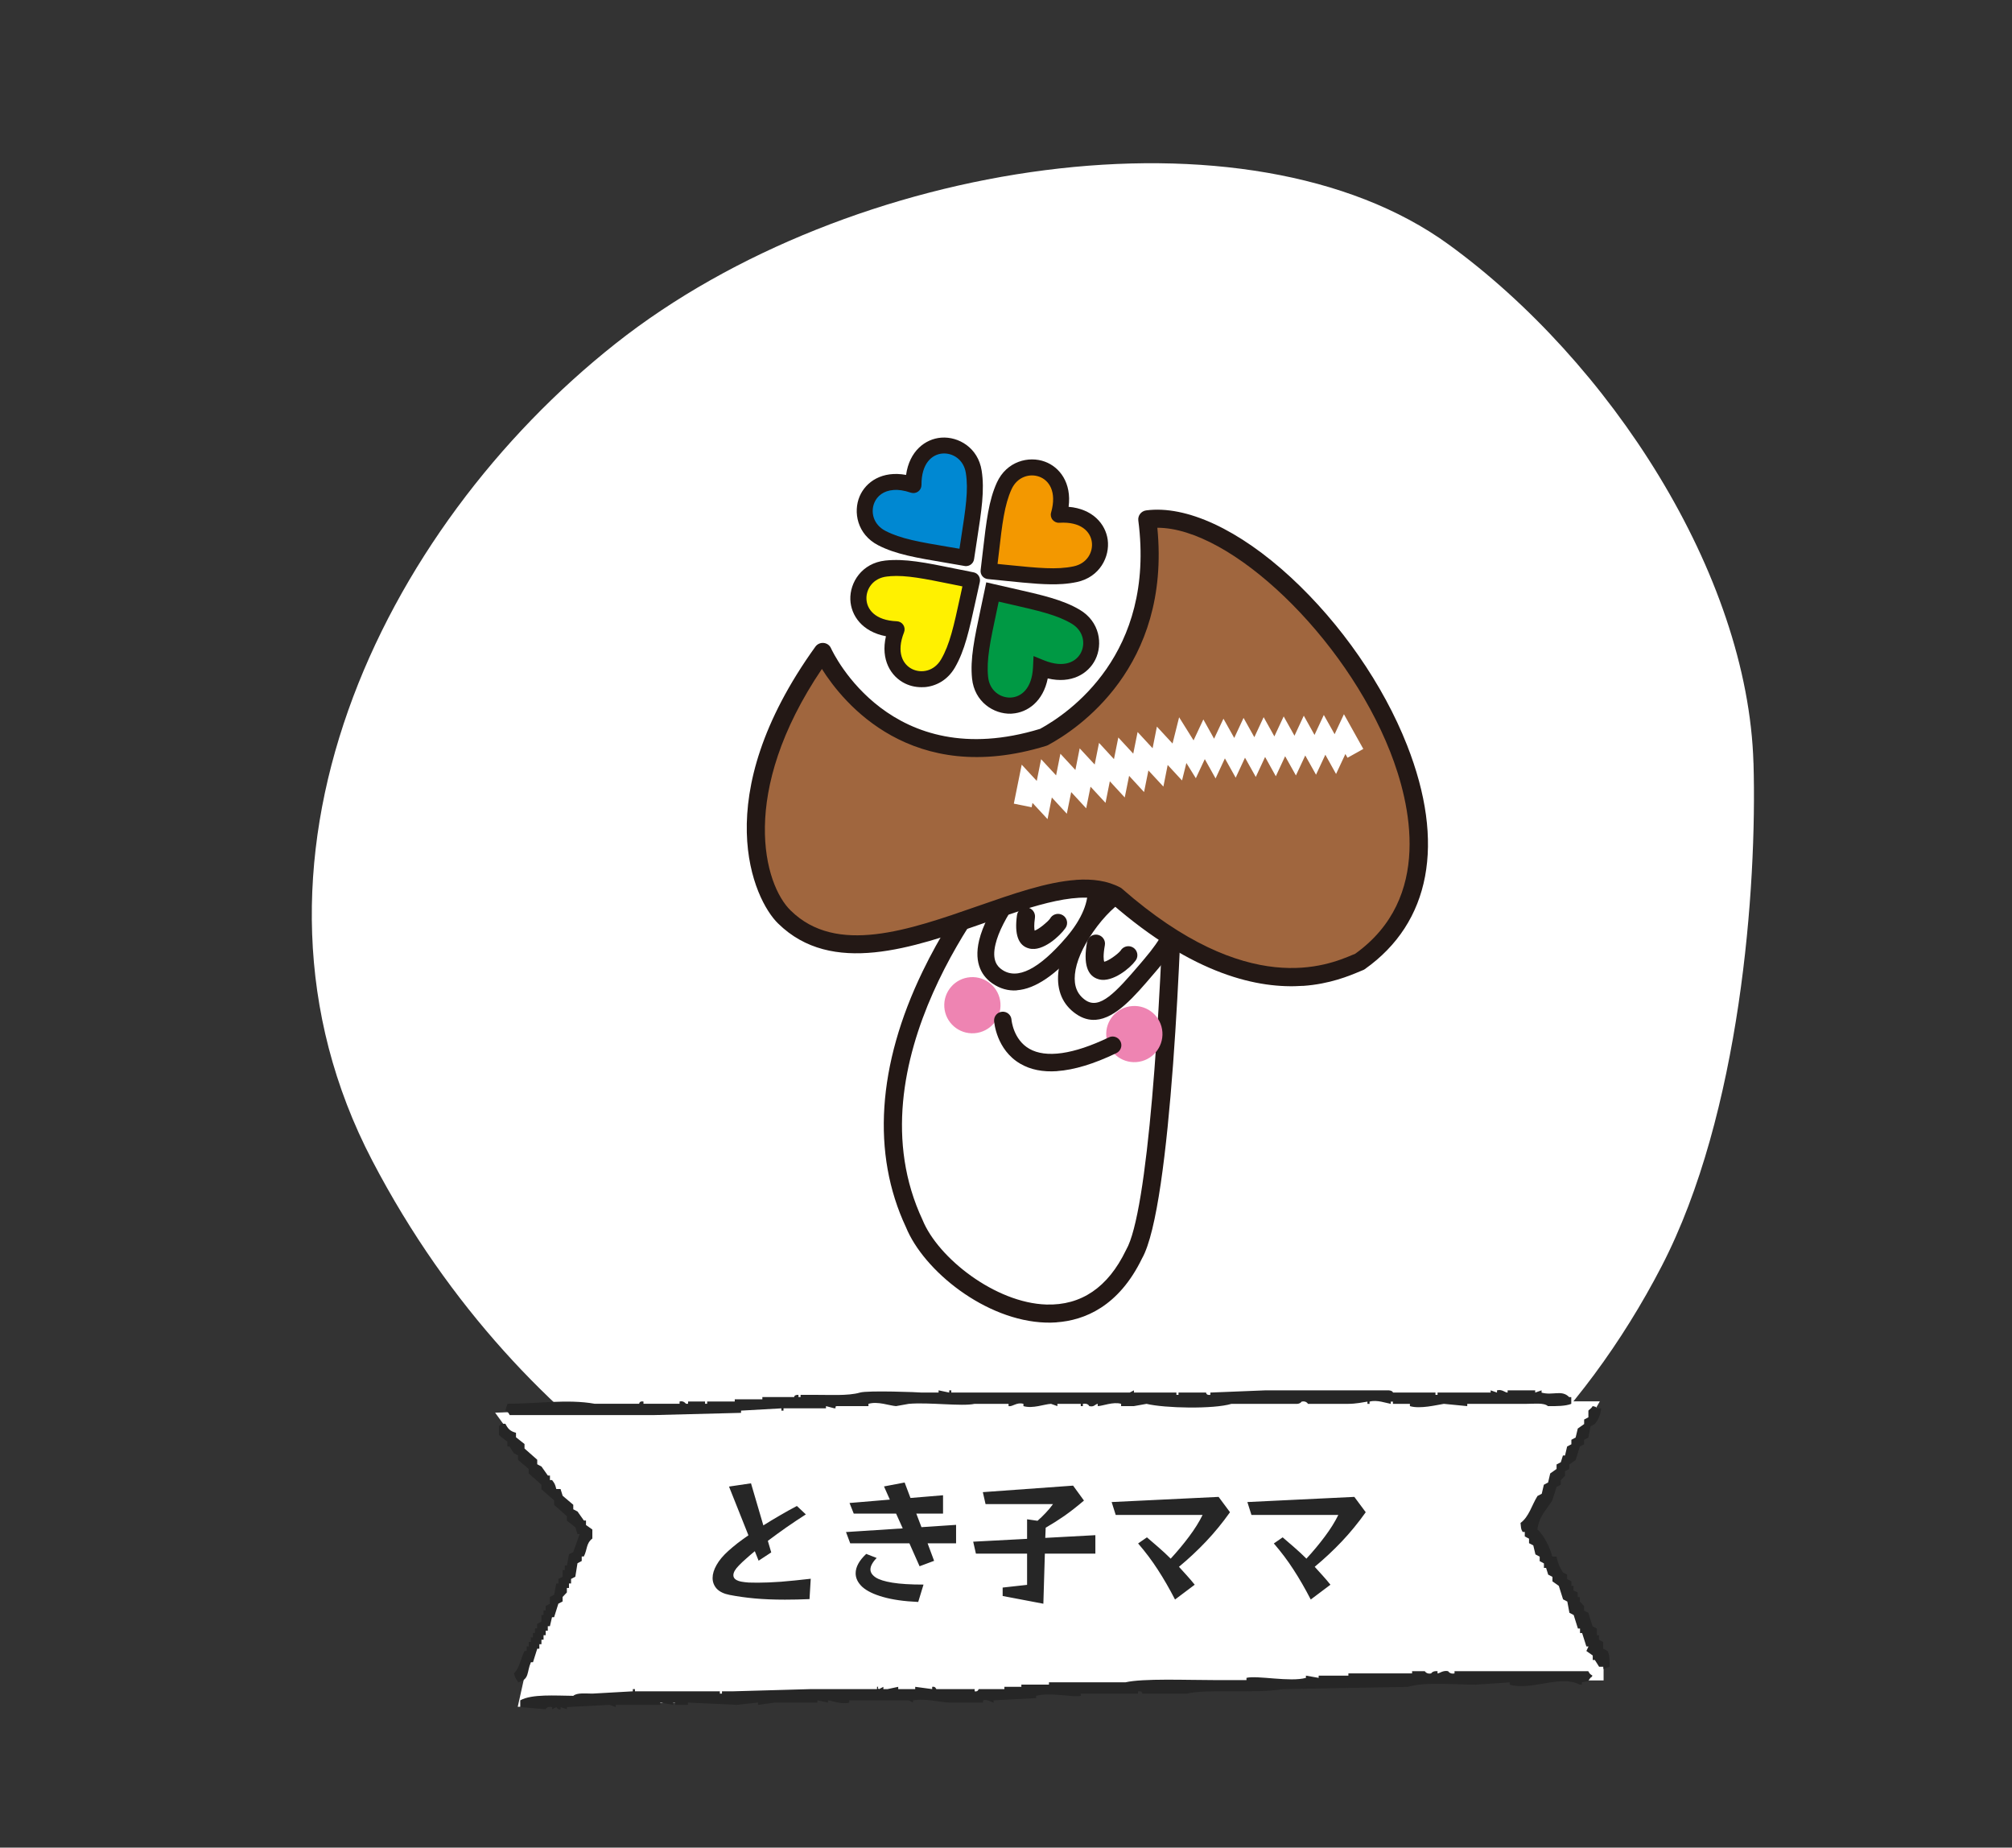 <?xml version="1.0" encoding="UTF-8"?>
<svg id="_レイヤー_2" data-name="レイヤー_2" xmlns="http://www.w3.org/2000/svg" xmlns:xlink="http://www.w3.org/1999/xlink" viewBox="0 0 266.82 245">
  <rect x="0" y="0" width="266.82" height="245" fill="#333333" stroke="none"/>
  <defs>
    <clipPath id="clippath">
      <rect x="0" width="266.82" height="245" style="fill: none;"/>
    </clipPath>
  </defs>
  <g id="_レイヤー_7" data-name="レイヤー_7">
    <g style="clip-path: url(#clippath);">
      <g>
        <path d="M232.54,101.193c.478,16.475-1.723,46.524-12.188,66.72-10.466,20.2-27.012,36.745-47.026,43.7-15.672,5.444-36.448,4.924-52.89,1.109-16.441-3.815-50.574-19.554-71.073-58.827-20.5-39.272,1.252-83.806,32.285-108.346,31.035-24.542,83.974-32.365,110.455-13.135,21.29,15.461,39.701,43.609,40.432,68.782l.005-.003Z" style="fill: #fff;"/>
        <g>
          <path d="M133.759,113.674s-23.327,25.505-12.491,48.606c3.449,8.462,21.541,19.755,29.126,4.038,3.953-6.808,5.168-46.819,5.367-54.183-3.252-.726-21.993,1.538-21.993,1.538h-.009Z" style="fill: #fff;"/>
          <path d="M134.351,114.811c-2.605,3.019-21.719,26.242-12.004,46.961,2.054,5.042,9.653,11.001,16.409,11.21,4.624.141,8.179-2.271,10.549-7.181.014-.025.027-.058.042-.083,2.865-4.937,4.573-31.11,5.172-52.51-3.566-.159-13.475.806-20.167,1.611v-.008ZM140.109,175.349c-.495.034-.968.043-1.435.028-7.979-.251-16.169-6.859-18.531-12.648-4.565-9.731-3.806-21.484,2.217-33.935,4.501-9.314,10.261-15.664,10.507-15.93.194-.214.458-.344.744-.38,1.941-.232,19.046-2.27,22.404-1.519.562.121.951.631.942,1.2-.299,11.104-1.569,47.794-5.508,54.705-3.101,6.388-7.644,8.212-11.341,8.471v.008Z" style="fill: #231815;"/>
          <polygon points="142.213 107.401 140.399 105.22 140.304 106.156 138.711 105.987 139.218 101.295 141.031 103.469 141.331 100.651 143.138 102.832 143.437 100.015 145.252 102.196 145.545 99.387 147.357 101.56 147.65 98.743 149.456 100.924 149.757 98.114 151.562 100.296 151.863 97.478 153.669 99.66 153.97 96.842 155.898 99.175 156.605 95.399 158.121 98.948 159.514 96.262 160.424 98.939 161.725 96.428 162.627 99.114 163.928 96.594 164.83 99.28 166.13 96.761 167.032 99.447 168.333 96.928 169.226 99.614 170.528 97.103 171.43 99.789 172.73 97.269 173.633 99.955 174.932 97.436 176.433 101.915 174.921 102.421 174.617 101.529 173.317 104.048 172.415 101.362 171.114 103.874 170.221 101.195 168.919 103.707 168.017 101.029 166.717 103.54 165.814 100.854 164.513 103.366 163.612 100.687 162.311 103.199 161.409 100.513 160.108 103.024 159.206 100.339 157.982 102.692 157.213 100.879 156.844 102.82 155.161 100.79 154.859 103.6 153.055 101.426 152.753 104.236 150.947 102.054 150.647 104.872 148.841 102.69 148.548 105.499 146.734 103.318 146.433 106.136 144.628 103.955 144.327 106.765 142.513 104.591 142.213 107.401" style="fill: #fff;"/>
          <path d="M129.212,137.009c2.055-.144,3.604-1.924,3.461-3.977s-1.926-3.6-3.981-3.456c-2.055.144-3.604,1.924-3.461,3.977.143,2.052,1.926,3.6,3.981,3.456Z" style="fill: #ee84b2;"/>
          <path d="M150.69,140.836c2.055-.144,3.604-1.924,3.461-3.977s-1.926-3.6-3.981-3.456c-2.055.144-3.604,1.924-3.461,3.977.143,2.052,1.926,3.6,3.981,3.456Z" style="fill: #ee84b2;"/>
          <path d="M135.019,119.3c-1.604,2.316-2.621,4.294-2.998,5.899-.517,2.144.239,2.957.854,3.378,2.024,1.405,4.899-.046,8.543-4.3,2.055-2.404,3.05-4.813,2.792-6.775-.145-1.16-.742-2.128-1.703-2.79-1.24-.859-3.375-1.319-7.479,4.594l-.009-.007ZM134.857,131.325c-1.166.082-2.247-.228-3.259-.926-1.223-.844-2.52-2.524-1.748-5.72.447-1.867,1.575-4.102,3.339-6.645,1.443-2.081,5.848-8.423,10.57-5.155,1.492,1.034,2.408,2.532,2.638,4.328.241,1.842-.146,4.811-3.313,8.502-3.05,3.563-5.808,5.431-8.235,5.601l.009.015Z" style="fill: #231815;"/>
          <path d="M137.177,125.825c-.247.018-.489.002-.718-.062-1.414-.366-1.951-1.851-1.593-4.409.091-.655.701-1.106,1.356-1.024.657.09,1.117.699,1.026,1.355-.141.979-.089,1.481-.041,1.718.588-.201,1.726-1.154,2.04-1.585.284-.533.925-.778,1.502-.554.619.237.925.938.679,1.556-.231.585-2.334,2.88-4.251,3.014v-.008Z" style="fill: #231815;"/>
          <path d="M151.793,118.28c-.639.045-1.337.278-2.103.692-1.6.881-3.274,2.513-4.726,4.602-1.422,2.047-2.257,3.989-2.416,5.626-.148,1.549.307,2.664,1.396,3.421,1.889,1.302,3.999-.993,7.285-4.845l.496-.588c2.353-2.745,3.438-4.904,3.242-6.429-.102-.771-.558-1.428-1.393-2.011-.522-.364-1.12-.522-1.791-.476l.009.007ZM145.298,135.228c-.854.06-1.729-.167-2.615-.787-1.754-1.216-2.56-3.099-2.339-5.446.196-2.009,1.158-4.321,2.8-6.679,1.641-2.359,3.587-4.242,5.48-5.28,2.288-1.258,4.5-1.3,6.229-.099,1.366.946,2.147,2.142,2.334,3.547.282,2.2-.943,4.867-3.756,8.149l-.497.58c-2.455,2.88-4.978,5.83-7.629,6.015h-.008Z" style="fill: #231815;"/>
          <path d="M146.5,129.926c-.279.02-.554,0-.816-.079-1.522-.43-2.04-2.093-1.524-4.934.123-.65.742-1.086,1.394-.963.65.123,1.087.741.964,1.391-.249,1.38-.159,1.975-.088,2.186.539-.086,1.776-.982,2.161-1.45.294-.509.919-.745,1.48-.528.618.237.924.938.678,1.556-.259.659-2.38,2.691-4.265,2.823h.017Z" style="fill: #231815;"/>
          <path d="M140.414,68.249c1.868-6.566-5.238-8.225-7.241-3.813-1.195,2.64-1.39,5.715-2.067,11.292,5.6.538,8.649,1.006,11.488.407,4.745-1.005,4.645-8.299-2.18-7.886Z" style="fill: #f39800;"/>
          <path d="M132.291,74.78c.478.047.93.095,1.366.137,4.041.406,6.481.652,8.712.184,1.827-.384,2.603-1.921,2.422-3.239-.182-1.342-1.41-2.723-4.311-2.543-.344.024-.675-.129-.895-.395-.219-.265-.293-.628-.195-.956.792-2.788-.283-4.284-1.561-4.755-1.243-.458-2.915-.029-3.687,1.668-.938,2.077-1.227,4.501-1.69,8.533-.05.437-.106.897-.162,1.366ZM140.92,77.438c-2.053.144-4.364-.088-7.484-.407-.759-.075-1.567-.155-2.44-.246-.283-.028-.55-.17-.726-.39s-.26-.511-.224-.794c.107-.873.203-1.681.286-2.44.477-4.088.786-6.787,1.863-9.162,1.294-2.847,4.237-3.566,6.362-2.785,1.977.719,3.575,2.819,3.155,5.991,3.197.273,4.903,2.286,5.185,4.366.301,2.231-1.025,4.952-4.086,5.607-.616.131-1.245.215-1.892.261Z" style="fill: #231815;"/>
          <path d="M138.053,88.546c6.335,2.562,8.759-4.315,4.582-6.78-2.503-1.476-5.54-1.993-11.022-3.268-1.14,5.505-1.943,8.479-1.646,11.359.49,4.822,7.76,5.5,8.086-1.311Z" style="fill: #094;"/>
          <path d="M132.441,79.779c-.097.463-.193.911-.283,1.342-.847,3.97-1.354,6.362-1.122,8.629.186,1.854,1.631,2.787,2.961,2.75.04-.003.071-.005.111-.008,1.326-.093,2.75-1.186,2.883-4l.071-1.496,1.396.567c2.692,1.086,4.297.172,4.902-1.04.592-1.187.344-2.893-1.264-3.838-1.967-1.161-4.355-1.699-8.311-2.601-.433-.098-.881-.203-1.346-.307ZM134.249,94.623c-.063.004-.136.009-.199.014-2.259.062-4.827-1.554-5.142-4.665-.262-2.603.299-5.262,1.156-9.289.157-.741.326-1.538.507-2.4l.222-1.065,1.061.247c.856.196,1.648.381,2.397.545,4.021.913,6.671,1.513,8.923,2.838,2.695,1.591,3.09,4.592,2.083,6.618-.936,1.885-3.184,3.244-6.31,2.493-.605,3.047-2.669,4.522-4.706,4.665h.008Z" style="fill: #231815;"/>
          <path d="M121.128,64.333c-6.462-2.209-8.5,4.794-4.195,7.025,2.581,1.334,5.64,1.689,11.188,2.647.832-5.556,1.463-8.573,1.015-11.435-.761-4.787-8.051-5.063-7.999,1.762h-.008Z" style="fill: #0088d2;"/>
          <path d="M118.492,64.974c-1.35.095-2.173.825-2.531,1.668-.524,1.223-.183,2.906,1.475,3.76,2.023,1.044,4.443,1.46,8.447,2.134.431.074.885.146,1.356.226.071-.47.144-.924.209-1.361.619-4.01.996-6.425.638-8.676-.288-1.823-1.761-2.682-3.078-2.589l-.032.002c-1.356.111-2.792,1.269-2.774,4.169,0,.345-.161.668-.444.873-.282.204-.641.253-.969.148-.888-.307-1.657-.405-2.296-.36v.008ZM128.194,75.067c-.088.006-.168.004-.258-.014-.86-.148-1.665-.284-2.412-.416-4.069-.686-6.749-1.139-9.072-2.339-2.781-1.44-3.334-4.415-2.451-6.488.827-1.934,3.003-3.416,6.157-2.835.444-3.173,2.548-4.771,4.639-4.94l.056-.004c2.236-.157,4.851,1.312,5.329,4.372.405,2.584-.009,5.266-.64,9.333-.115.753-.244,1.556-.368,2.422-.044.284-.195.535-.432.704-.161.115-.356.185-.548.199v.008Z" style="fill: #231815;"/>
          <path d="M118.893,83.451c-2.51,6.346,4.397,8.708,6.824,4.516,1.454-2.506,1.956-5.546,3.185-11.034-5.517-1.089-8.509-1.865-11.391-1.543-4.818.529-5.442,7.793,1.382,8.062Z" style="fill: #fff100;"/>
          <path d="M118.055,76.409c-.144.01-.287.02-.422.038-1.856.202-2.782,1.653-2.729,2.979.047,1.359,1.138,2.846,4.035,2.956.346.016.663.194.853.485.188.291.222.649.1.971-1.071,2.695-.142,4.289,1.08,4.885,1.196.582,2.896.318,3.834-1.294,1.146-1.972,1.669-4.364,2.531-8.328.09-.431.188-.878.291-1.343-.464-.096-.911-.185-1.343-.274-3.736-.757-6.081-1.234-8.229-1.083v.008ZM122.559,91.112c-.895.062-1.773-.108-2.521-.473-1.894-.917-3.278-3.153-2.549-6.273-3.155-.589-4.647-2.76-4.722-4.863-.078-2.255,1.516-4.827,4.63-5.172,2.604-.278,5.274.256,9.312,1.08.748.148,1.538.31,2.401.481.284.052.528.22.683.465.153.246.205.53.145.815-.188.855-.365,1.653-.53,2.394-.883,4.021-1.459,6.682-2.77,8.945-.996,1.712-2.554,2.502-4.087,2.61l.008-.009Z" style="fill: #231815;"/>
          <path d="M109.111,86.442s8.093,17.843,29.288,11.304c4.772-2.562,16.066-11.013,13.75-28.883,17.547-2.349,51.279,42.319,28.153,58.659-3.222,1.323-14.38,6.912-32.29-8.778-9.9-5.238-32.441,14.178-43.972,2.851-3.433-3.31-8.403-16.435,5.069-35.16v.008Z" style="fill: #a0663e;"/>
          <path d="M142.692,116.672c2.188-.153,4.173.109,5.881,1.015.083.042.159.093.228.161,16.696,14.62,27.204,10.191,30.649,8.732l.266-.107c10.302-7.38,7.337-19.947,4.644-26.787-6.031-15.326-21.187-29.718-30.88-29.705,1.808,18.506-10.595,26.723-14.516,28.832-.07.037-.141.066-.219.087-17.841,5.503-26.922-5.699-29.749-10.197-11.104,16.444-7.677,28.626-4.131,32.041,6.058,5.948,15.615,2.61,24.867-.617,4.63-1.614,9.095-3.176,12.952-3.446l.008-.009ZM172.798,130.724c-5.854.41-14.461-1.377-25.469-10.978-3.801-1.898-10.114.307-16.797,2.641-9.479,3.308-20.22,7.056-27.337.076-3.287-3.168-9.443-16.73,4.937-36.713.249-.346.669-.536,1.097-.493.429.042.8.305.973.701.321.699,7.927,16.732,27.729,10.691,3.78-2.06,15.326-9.896,13.027-27.622-.086-.659.378-1.252,1.029-1.346,5.319-.708,12.319,2.528,19.208,8.891,6.641,6.14,12.256,14.242,15.398,22.237,5.114,12.994,3.122,23.536-5.596,29.699-.076.054-.153.099-.239.129l-.374.155c-1.442.605-3.999,1.69-7.593,1.941l.007-.009Z" style="fill: #231815;"/>
          <path d="M140.195,142.036c-1.9.133-3.536-.194-4.884-.981-3.187-1.853-3.467-5.52-3.478-5.671-.045-.638.438-1.185,1.077-1.229.64-.044,1.187.438,1.23,1.068.004.056.24,2.628,2.355,3.842,2.207,1.272,5.854.752,10.552-1.507.574-.281,1.266-.032,1.547.541s.032,1.264-.542,1.544c-2.981,1.435-5.606,2.228-7.851,2.384l-.008.009Z" style="fill: #231815;"/>
          <polygon points="138.919 108.617 136.922 106.465 136.81 107.041 134.449 106.565 135.492 101.395 137.488 103.548 138.066 100.671 140.054 102.816 140.624 99.947 142.612 102.1 143.181 99.231 145.17 101.376 145.747 98.507 147.727 100.66 148.305 97.791 150.285 99.936 150.863 97.067 152.851 99.22 153.421 96.352 155.496 98.594 156.368 95.111 158.283 98.175 159.582 95.399 161.005 97.953 162.248 95.301 163.678 97.854 164.913 95.195 166.344 97.756 167.578 95.097 169.001 97.65 170.235 94.999 171.667 97.56 172.901 94.901 174.324 97.454 175.558 94.803 176.989 97.356 178.224 94.705 180.794 99.31 178.7 100.482 178.417 99.981 177.181 102.632 175.759 100.079 174.524 102.729 173.094 100.177 171.858 102.828 170.428 100.275 169.193 102.934 167.77 100.373 166.535 103.024 165.105 100.471 163.87 103.122 162.439 100.561 161.204 103.22 159.773 100.66 158.587 103.195 157.33 101.175 156.753 103.491 154.852 101.436 154.282 104.305 152.295 102.16 151.717 105.03 149.736 102.876 149.158 105.746 147.179 103.6 146.608 106.461 144.621 104.316 144.043 107.185 142.055 105.032 141.476 107.901 139.488 105.749 138.919 108.617" style="fill: #fff;"/>
        </g>
        <g>
          <polygon points="116.16 185.324 65.66 187.324 77.66 203.824 69.66 221.824 68.66 226.324 124.66 224.824 182.66 222.824 212.66 222.824 212.66 220.824 202.66 202.324 212.16 185.824 188.16 185.824 116.16 185.324" style="fill: #fff;"/>
          <path d="M67.57,187.641h19.153c3.85-.101,7.699-.201,11.549-.295v-.295c1.782-.101,3.564-.202,5.353-.302v.302h.279v-.302h5.632v-.295c.374.101.748.202,1.129.295.395-.036-.102-.187.279-.295h4.224v-.302c1.237-.374,2.795.245,3.659.302.564-.101,1.129-.202,1.687-.302,2.66-.237,7.047.367,8.733,0h4.503v.302c.571.101,1.061-.561,1.973-.302v.302c1.251.367,2.781-.266,3.659-.302.278.101.564.202.843.302v-.302h3.102v.302h.279v-.302c.687-.122.844.302.844.302.68.151.728-.245,1.129-.302v.302c.612-.007,2.061-.619,3.095-.302v.302h1.687c.564-.101,1.122-.202,1.687-.302,2.401.583,8.891.72,11.264,0h8.733c.422-.036.564-.295.564-.295.619-.144.844.295.844.295h5.353c.973,0,1.952-.201,2.537-.295v.295h.279v-.295c.979-.281,2.237.208,2.815.295v-.295h.286v.295h2.251v.302c1.354.41,3.564-.158,4.503-.302,1.033.101,2.067.202,3.102.302v-.302h7.883c.945,0,2.299-.173,2.816.302,1.143.015,2.353,0,3.095-.302v-.892h-.279c-.979-1.015-2.156-.18-3.659-.597v-.302c-.286.101-.564.202-.844.295v-.295h-3.659v.295c-.36.015-.707-.475-1.408-.295v.295c-.278-.101-.564-.201-.843-.295v.295h-7.04v.302h-.278v-.302h-5.632s-.014-.245-.564-.295h-16.338c-2.441.101-4.884.202-7.318.295v.302c-.571.094-.564-.302-.564-.302h-3.659v.302h-.279v-.302h-5.632v-.295c-.19.101-.374.202-.564.295h-23.656v-.295h-.278v.295c-.47-.101-.939-.201-1.408-.295v.295h-2.252c-.19-.043-7.128-.309-8.168,0-1.558.468-4.184.288-6.196.302h-1.688v.295h-.278v-.295c-.612-.014-.564.295-.564.295h-4.224v.295h-3.66v.295h-3.659v.295h-.278v-.295h-2.252v.295h-.285s-.3-.446-.844-.295v.295h-4.788v-.295c-.571-.094-.564.295-.564.295h-5.918c-3.604-.648-7.74.014-11.549,0-.095.302-.184.597-.278.892.367.245.333.201.564.597l-.014.014Z" style="fill: #262626; fill-rule: evenodd;"/>
          <path d="M212.607,218.623v-.892c-.19-.101-.374-.194-.564-.295v-.597h-.279v-.892c-.19-.101-.374-.202-.564-.295-.19-.597-.374-1.195-.564-1.792-.19-.101-.374-.201-.564-.295v-.597l-.564-.597v-.597h-.279v-.597c-.19-.101-.374-.202-.564-.295v-.597h-.278v-.597c-.19-.101-.374-.202-.564-.295v-.597c-.19-.101-.374-.202-.565-.302-.407-.648-.687-1.259-.843-2.087h-.564c-.211-1.065-1.245-3.08-1.973-3.576.225-1.849,1.238-2.641,1.973-3.871.19-.597.374-1.194.564-1.784.19-.101.374-.202.564-.295v-.597l.564-.597v-.597c.19-.101.374-.201.564-.295v-.597c.279-.202.564-.396.844-.597.19-.597.374-1.194.564-1.792.19-.101.374-.202.564-.295v-.597c.19-.101.374-.194.564-.295.096-.496.19-.993.286-1.489.19-.101.374-.201.564-.302.455-.583.748-1.137.843-2.086h-.564c-.319-.331,0-.123-.564-.295-.149.302-.517.511-.564.597v.892c-.19.101-.374.202-.564.295v.597c-.279.202-.564.396-.844.597-.095.396-.19.792-.285,1.194-.19.101-.374.202-.564.295v.597c-.19.101-.374.201-.564.295-.096.396-.19.798-.279,1.194h-.279c-.095.295-.19.597-.278.892-.19.101-.374.194-.564.295v.597c-.286.202-.564.396-.844.597-.095.396-.19.792-.278,1.194-.19.101-.374.202-.564.302-.096.396-.185.792-.279,1.194-.19.101-.374.202-.564.295-.755,1.208-1.136,2.777-2.251,3.576.081.669.026.784.285,1.194h.279v.597c.19.101.374.202.564.295v.597c.184.101.374.201.564.295.095.396.19.798.285,1.194.19.101.374.202.564.295v.597c.19.101.374.202.564.302v.597h.286c.095.295.184.597.279.892.19.101.374.202.564.295v.598c.278.201.564.396.843.597.19.597.374,1.194.564,1.784.19.101.374.194.564.295.096.497.19.993.279,1.489.19.101.374.202.564.295.19.597.374,1.194.564,1.792h.279v.597h.278c.19.597.374,1.194.564,1.784h.279c-.096.202-.19.396-.279.597.279.202.564.396.844.597v.597h.279c.19.302.374.597.564.893h.564v.295c.278-.101.564-.194.843-.295-.033-.835.021-1.54-.278-2.087-.19-.101-.374-.201-.564-.295l-.021-.007Z" style="fill: #262626; fill-rule: evenodd;"/>
          <path d="M67.291,191.807h.285c.19.302.374.597.564.892.19.101.374.202.564.295v.597c.47.396.939.792,1.408,1.195v.597c.564.496,1.129.993,1.687,1.489v.597c.564.497,1.13.993,1.688,1.489v.597c.564.497,1.129.993,1.687,1.489v.598c.374.295.748.597,1.129.892.096.295.19.597.286.892h.278c-.278.799-.564,1.59-.843,2.381-.19.101-.374.202-.565.295-.095.496-.19.993-.278,1.489h-.279v.597h-.285v.892c-.19.101-.374.202-.564.295v.597h-.286c-.095.497-.184.993-.278,1.49-.19.101-.374.201-.564.295v.892c-.19.101-.374.202-.564.302v.597h-.286v.597h-.279v.892c-.19.101-.374.194-.564.295v.597h-.278v.598h-.279v.597h-.278v.597h-.279v.597h-.278v.597h-.279c-.523,1.029-.633,2.23-1.408,2.979.177.72.3.655.564,1.194,1.537-.432,1.109-1.324,1.688-2.676h.278c.19-.597.374-1.194.564-1.792h.279v-.597h.278v-.598h.279v-.597h.285v-.597h.279v-.597h.279c.095-.396.19-.798.278-1.194h.279c.19-.597.374-1.194.564-1.792.19-.101.374-.194.564-.295v-.597l.564-.597v-.597h.279v-.597h.278v-.597c.19-.101.374-.202.564-.295.096-.597.19-1.194.286-1.784.184-.101.374-.202.564-.302v-.597h.278c.49-.957.279-1.72,1.13-2.381v-1.195c-.279-.194-.565-.396-.844-.597v-.597h-.279c-.278-.396-.564-.798-.843-1.194-.19-.101-.374-.201-.564-.295v-.597c-.47-.396-.939-.792-1.408-1.194-.096-.295-.19-.597-.279-.892h-.564c-.163-.662-.231-.756-.564-1.194h-.278v-.597h-.279c-.279-.396-.564-.799-.844-1.195-.19-.101-.374-.201-.564-.302v-.598c-.564-.496-1.129-.993-1.687-1.489v-.597c-.374-.295-.748-.597-1.129-.892v-.597c-.789-.208-1.068-.54-1.408-1.194h-.578c-.238.338.041.043-.278.302v1.194c.374.295.748.597,1.129.892v.626Z" style="fill: #262626; fill-rule: evenodd;"/>
          <path d="M210.635,221.602h-17.745v.295c-.599.137-.844-.295-.844-.295-.673-.158-1.211.331-1.408.295v-.295c-.659-.072-.843.295-.843.295-.612.13-.844-.295-.844-.295h-1.687v.295h-8.448v.295h-3.944v.295c-.564-.101-1.122-.202-1.688-.295v.295c-2.074.59-6.509-.36-7.883,0v.295h-4.224c-3.734,0-9.475-.245-11.828.295h-10.142v.302h-3.659v.295h-2.251v.302h-3.381c-.081.014-.088.381-.564.295v-.295h-5.067c-.081-.021-.088-.381-.564-.302v.302c-.748-.101-1.503-.202-2.251-.302v.302h-2.251v-.302c-.47.101-.939.202-1.408.302h-.564v-.302c-.19.101-.374.202-.564.302-.388-.101.108-.374-.279-.302v.302h-8.733c-3.476.101-6.944.202-10.42.295h-1.408v.302h-.278v-.302h-11.264v-.295h-.279v.295c-1.781.101-3.57.202-5.353.302-.904,0-2.054-.144-2.537.295-2.4-.021-5.495-.259-7.039.597v.893c1.129.101,2.251.201,3.38.295,0,0,.115-.439.844-.295v.295c.19-.101.374-.202.564-.295.048.007.108.396.564.295v-.295c.278.101.564.201.844.295v-.295c1.877-.101,3.754-.202,5.631-.295.279.101.565.202.844.295v-.295h5.911v-.302c.564.101,1.129.202,1.687.302v-.302h.278v.302h1.688v-.302c2.156.101,4.318.202,6.475.302.938-.101,1.878-.201,2.816-.302v.302c.748-.101,1.503-.201,2.251-.302h5.632v-.295c.47.101.938.202,1.408.295v-.295c.564.065,1.843.59,2.815.295v-.295h7.883c.19.101.375.202.565.295v-.295c1.7-.28,3.462.238,4.788.295h4.503v-.295c.673-.187,1.21.331,1.407.295v-.295c1.878-.101,3.755-.201,5.632-.295v-.295c1.769-.532,4.952.237,5.918,0v-.295h7.604v-.302c.559-.094.564.302.564.302h5.918c2.666-.669,9.101.029,12.671-.597,5.537-.101,11.08-.202,16.617-.302,2.354-.705,6.169-.288,9.012-.295,1.503-.101,3-.202,4.503-.302v.302c2.856.842,6.727-1.36,9.291,0h.278v-.302c.966-.31.572.216,1.13-.597.312-.252.04.043.278-.295-.367-.245-.333-.202-.564-.597l.014.007Z" style="fill: #262626; fill-rule: evenodd;"/>
          <path d="M173.825,212.098c-.756-1.464-1.518-2.784-2.285-3.96-.757-1.176-1.626-2.334-2.61-3.474l1.17-.81c.528.444,1.056.9,1.584,1.368.528.456,1.05.942,1.566,1.458.876-.948,1.686-1.92,2.43-2.916.756-1.008,1.356-1.968,1.8-2.88h-11.52l-.54-1.71,14.184-.684,1.512,2.034c-1.008,1.416-2.069,2.712-3.186,3.888-1.104,1.164-2.298,2.28-3.582,3.348.348.372.696.756,1.044,1.152.36.396.708.804,1.044,1.224l-2.61,1.962ZM155.825,212.098c-.756-1.464-1.518-2.784-2.285-3.96-.757-1.176-1.626-2.334-2.61-3.474l1.17-.81c.528.444,1.056.9,1.584,1.368.528.456,1.05.942,1.566,1.458.876-.948,1.686-1.92,2.43-2.916.756-1.008,1.356-1.968,1.8-2.88h-11.52l-.54-1.71,14.184-.684,1.512,2.034c-1.008,1.416-2.069,2.712-3.186,3.888-1.104,1.164-2.298,2.28-3.582,3.348.348.372.696.756,1.044,1.152.36.396.708.804,1.044,1.224l-2.61,1.962ZM138.563,206.014l-.198,6.642-5.399-1.026v-1.116l3.24-.36v-4.14h-6.786l-.36-1.584,7.146-.378v-2.592l1.386.198c.384-.336.744-.684,1.08-1.044.348-.36.672-.75.972-1.17h-8.946l-.359-1.584,11.97-.864,1.44,1.98c-.9.768-1.759,1.44-2.574,2.016-.816.564-1.65,1.092-2.502,1.584l-.055,1.35,6.643-.36v2.448h-6.696ZM121.769,212.422c-1.884-.084-3.444-.306-4.68-.666-1.225-.348-2.136-.792-2.736-1.332-.588-.552-.882-1.152-.882-1.8,0-.84.468-1.698,1.404-2.574l1.386.54c-.264.264-.468.528-.612.792-.144.252-.216.498-.216.738,0,.384.229.732.684,1.044.456.3,1.2.534,2.232.702s2.406.252,4.122.252l-.702,2.304ZM123.012,204.646l.864,2.322-1.927.72-1.35-3.042h-7.848l-.559-1.494,7.524-.486-.882-1.962h-5.616l-.558-1.404,5.346-.45-.774-1.746,2.736-.522.774,2.052,4.319-.36v2.43h-3.546l.685,1.8,4.59-.306v2.448h-3.78ZM107.351,212.044c-.588.024-1.152.042-1.691.054-.54.012-1.062.018-1.566.018-1.488,0-2.826-.054-4.014-.162-1.177-.108-2.286-.264-3.33-.468-.744-.144-1.309-.414-1.692-.81-.372-.408-.558-.888-.558-1.44,0-.528.174-1.098.521-1.71.349-.624.87-1.248,1.566-1.872.372-.336.779-.678,1.224-1.026.456-.348.937-.696,1.44-1.044l-2.574-6.462,2.916-.432,1.638,5.58c.708-.444,1.435-.882,2.179-1.314.756-.444,1.512-.864,2.268-1.26l1.188,1.116c-.863.552-1.728,1.128-2.592,1.728-.852.6-1.668,1.194-2.448,1.782l.45,1.53-1.674,1.098-.504-1.26c-.408.336-.792.666-1.152.99-.359.312-.678.612-.954.9-.491.492-.737.924-.737,1.296,0,.228.096.414.288.558.204.144.479.246.828.306.275.048.588.084.936.108.36.012.756.018,1.188.018.876,0,1.901-.042,3.077-.126,1.177-.096,2.49-.228,3.942-.396l-.162,2.7Z" style="fill: #262626;"/>
        </g>
      </g>
    </g>
  </g>
</svg>